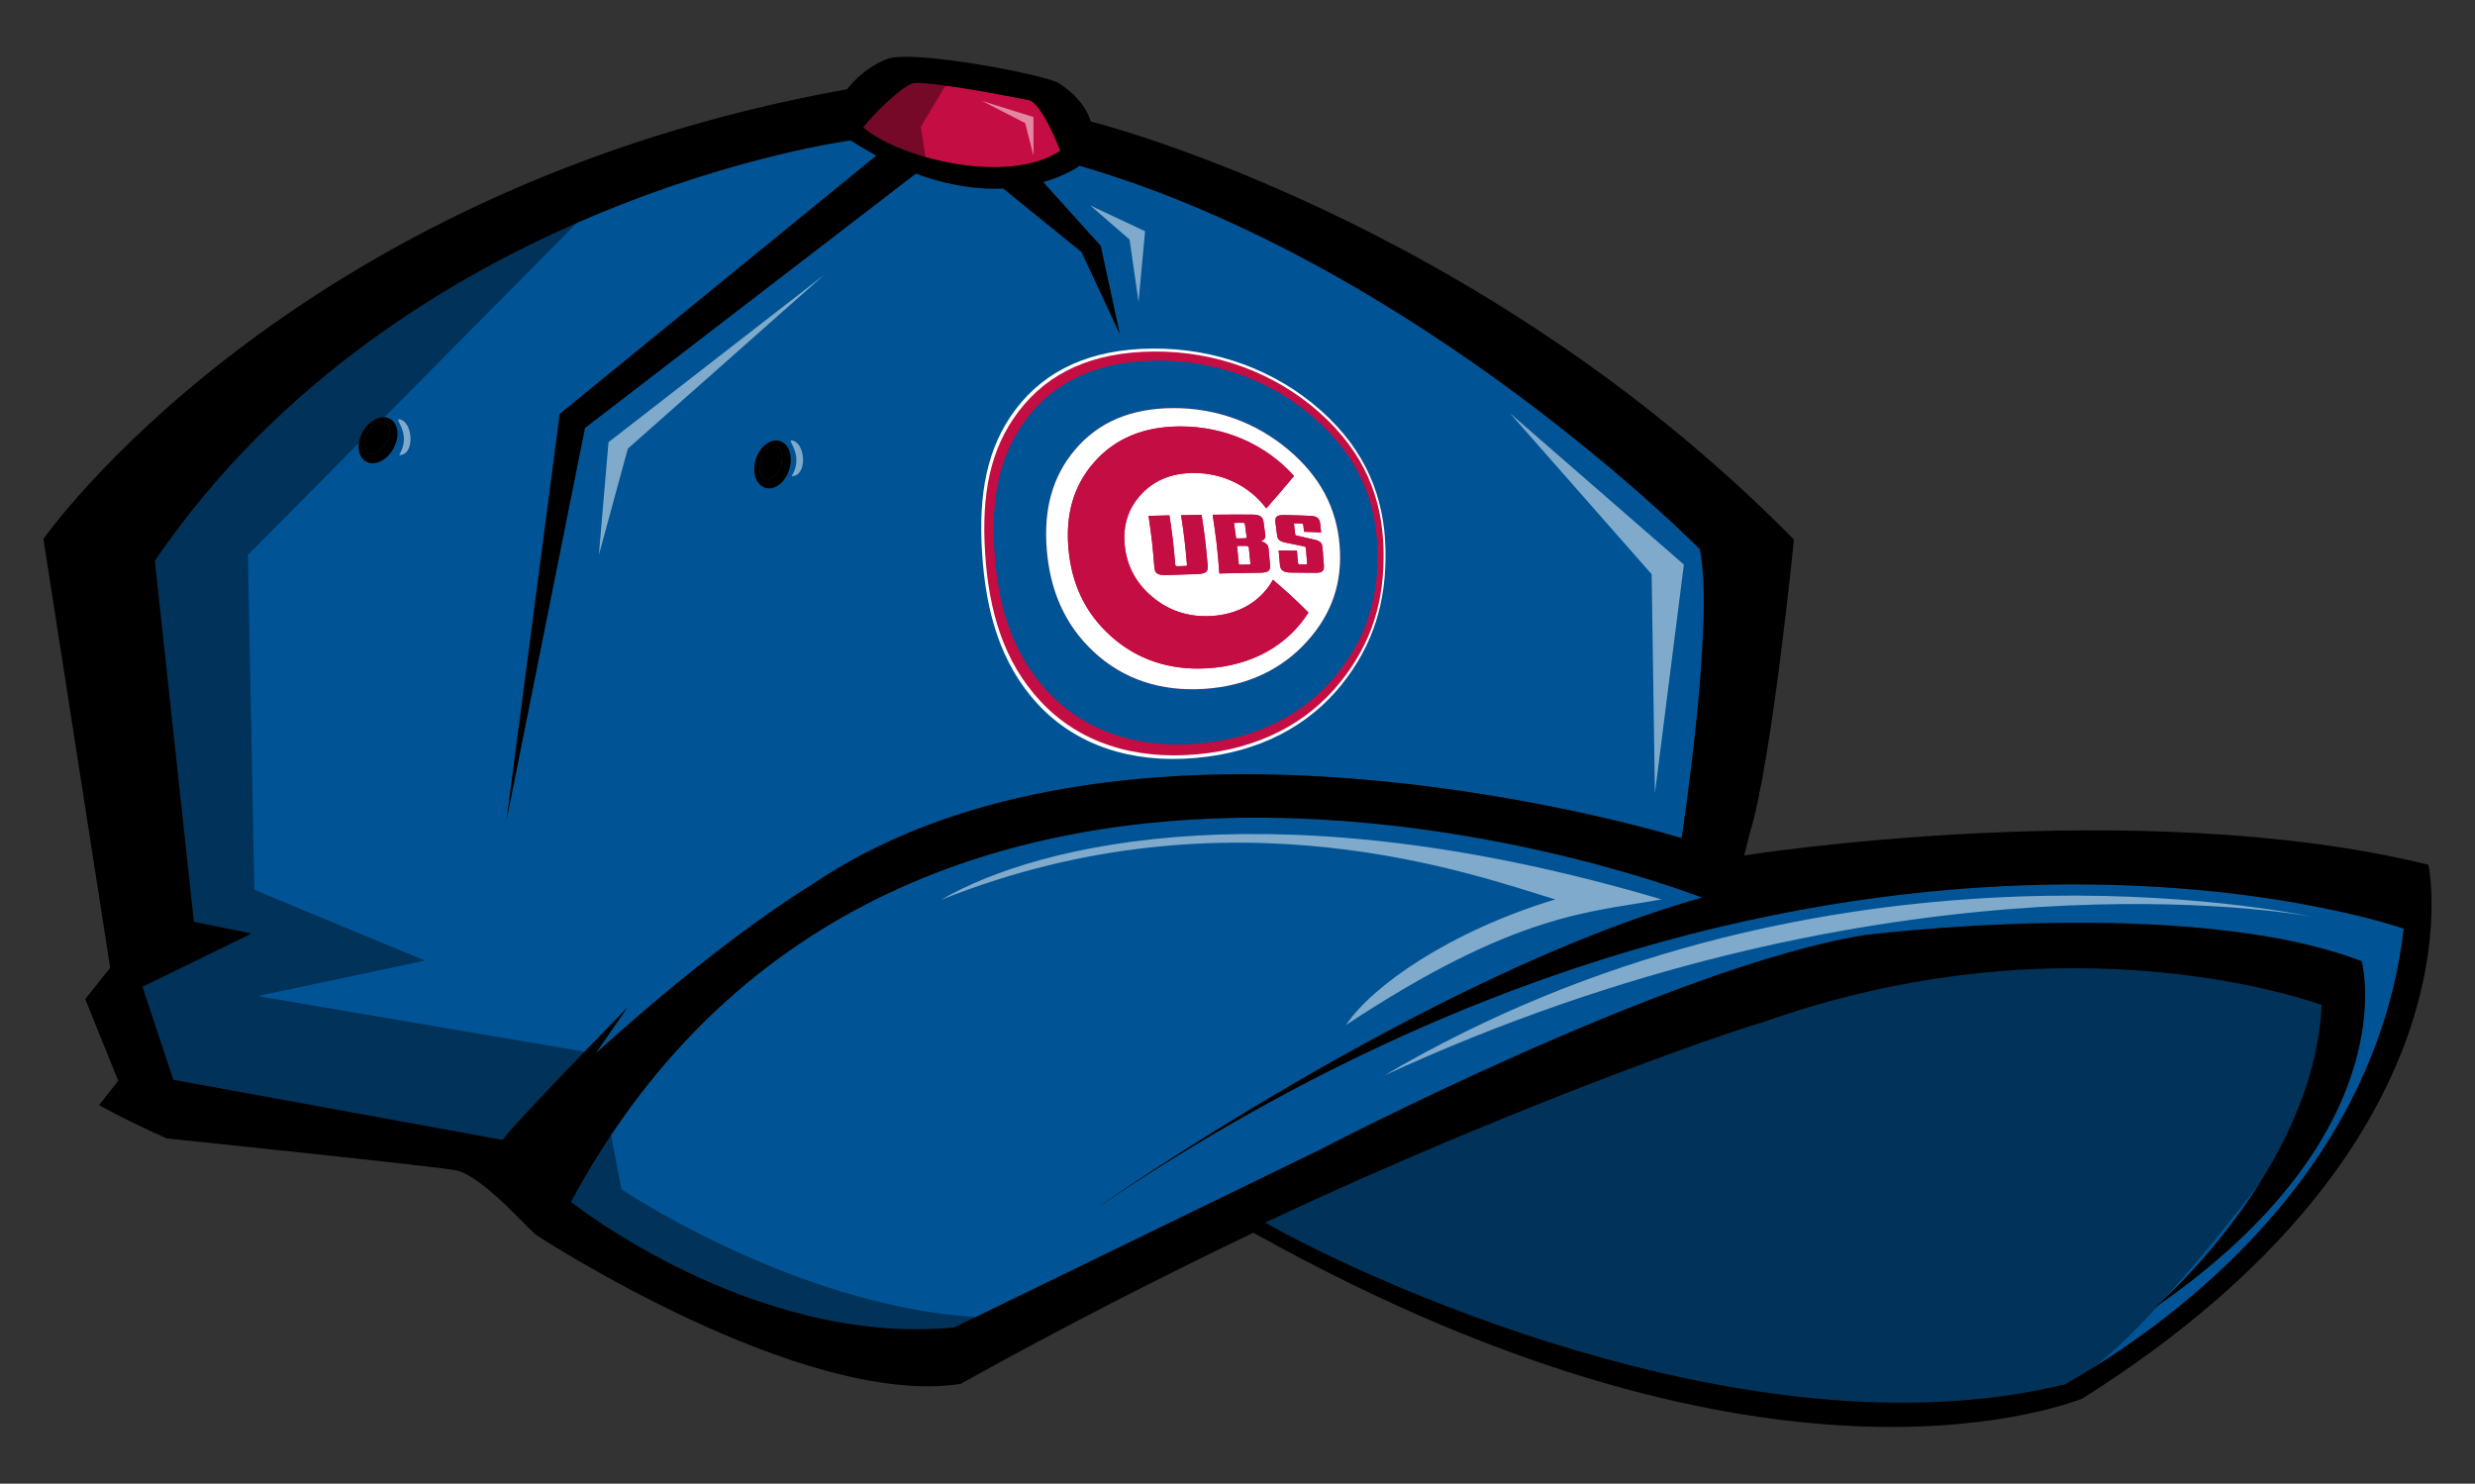<?xml version="1.0" encoding="utf-8"?>
<!-- Generator: Adobe Illustrator 17.0.0, SVG Export Plug-In . SVG Version: 6.00 Build 0)  -->
<!DOCTYPE svg PUBLIC "-//W3C//DTD SVG 1.1//EN" "http://www.w3.org/Graphics/SVG/1.1/DTD/svg11.dtd">
<svg version="1.1" id="Layer_1" xmlns="http://www.w3.org/2000/svg" xmlns:xlink="http://www.w3.org/1999/xlink" x="0px" y="0px"
	 width="57px" height="34.17px" viewBox="0 0 57 34.17" style="enable-background:new 0 0 57 34.17;" xml:space="preserve">
<rect x="0" y="0" width="57" height="34.17" fill="#333333" stroke="none"/>
<path id="color4" style="fill:#005496;" d="M13.716,24.265c0,0,2.631-2.441,5.025-3.92c7.383-4.967,19.988-1.043,19.988-1.043
	s0.767-4.997,0.419-6.656c0,0-6.449-6.55-14.283-8.83c0,0-0.294,0.221-0.839,0.377l1.326,1.471l0.436,2.022l-0.88-1.883
	l-1.803-1.462c-0.555,0.025-1.232-0.055-2.011-0.344l-7.621,5.858l-1.807,9.034l1.226-9.357l7.292-5.949
	c-0.192-0.104-0.389-0.22-0.591-0.351c0,0-10.349,1.359-16.027,9.682l0.899,8.314L5.788,21.5L3.28,22.726l0.713,2.143l7.584,1.385
	c0.215-0.332,2.873-3.05,2.873-3.05L13.716,24.265z M9.058,10.334c-0.113,0.204-0.299,0.336-0.474,0.336
	c-0.055,0-0.105-0.013-0.151-0.038c-0.197-0.109-0.231-0.411-0.078-0.687C8.503,9.677,8.788,9.54,8.979,9.646
	C9.177,9.756,9.211,10.058,9.058,10.334z M17.408,10.575c0.092-0.292,0.343-0.483,0.552-0.417c0.215,0.067,0.309,0.357,0.215,0.658
	c-0.07,0.223-0.226,0.389-0.397,0.424c-0.054,0.011-0.106,0.008-0.155-0.007C17.407,11.165,17.314,10.876,17.408,10.575z"/>
<path id="color3" d="M8.891,10.199c-0.103,0.185-0.296,0.298-0.41,0.236c-0.115-0.064-0.123-0.28-0.016-0.472
	C8.548,9.813,8.686,9.709,8.8,9.709c0.027,0,0.052,0.006,0.074,0.018C8.99,9.791,8.997,10.007,8.891,10.199z M17.873,10.258
	c-0.024-0.007-0.049-0.008-0.076-0.003c-0.112,0.023-0.226,0.153-0.278,0.316c-0.066,0.209-0.015,0.42,0.111,0.459
	c0.124,0.039,0.29-0.111,0.354-0.313C18.05,10.508,17.999,10.298,17.873,10.258z"/>
<path id="color2" style="fill:#005496;" d="M25.191,27.867c0,0,7.708-5.425,14.008-7.193c0,0-18.366-7.246-26.052,7.007
	c0,0,4.186,3.342,8.829,2.893l8.436-4.101c0,0,8.062-4.209,12.521-4.935c0,0,7.446-0.941,11.457,0.602c0,0,1.076,3.955-4.769,7.98
	c0,0,3.665-3.142,3.849-6.973c0,0-5.737-2.161-12.92,0.414c-0.029-0.026-5.145,1.654-11.415,4.596
	c1.91,1.11,11.09,5.518,18.418,3.728c2.161-1.22,7.12-4.626,7.804-10.495C55.357,21.388,41.807,16.576,25.191,27.867z"/>
<path id="color1" style="fill:#C40D42;" d="M19.88,2.933c0.208-0.283,0.948-1.012,1.182-1.023c0.516-0.023,2.223,0.314,2.633,0.396
	c0.303,0.061,0.725,1.166,0.725,1.166C23.179,4.295,20.643,3.615,19.88,2.933z"/>
<path id="outline" d="M55.927,19.915c-6.703-1.646-15.757-0.214-15.757-0.214l0.127-0.509c0.504-1.594,1.018-6.766,1.018-6.766
	c-7.313-7.431-16.196-9.628-16.196-9.628c-0.113-0.377-0.414-0.682-0.735-0.882c-0.321-0.2-3.363-0.777-3.943-0.561
	c-0.581,0.217-0.932,0.7-0.932,0.7C6.623,4.362,1,12.412,1,12.412l1.537,9.876L1.963,23.01l0.76,1.882l-0.443,0.56
	c0.507,0.28,1.029,0.53,1.562,0.767c0,0,6.39,0.661,6.684,0.739c0.624,0.165,1.63,1.343,1.832,1.491c0,0,6.102,3.991,9.766,3.422
	c2.365-1.316,4.642-2.476,6.743-3.481c12.212,6.827,19.042,3.8,19.073,3.831C57.317,26.315,55.927,19.915,55.927,19.915z
	 M21.062,1.911c0.516-0.023,2.223,0.314,2.633,0.396c0.303,0.061,0.725,1.166,0.725,1.166c-1.241,0.823-3.777,0.142-4.54-0.539
	C20.088,2.65,20.828,1.921,21.062,1.911z M11.576,26.254l-7.584-1.385L3.28,22.726L5.788,21.5l-1.324-0.271l-0.899-8.314
	c5.678-8.323,16.027-9.682,16.027-9.682c0.202,0.131,0.399,0.247,0.591,0.351l-7.292,5.949l-1.226,9.357l1.807-9.034l7.621-5.858
	c0.779,0.289,1.456,0.369,2.011,0.344l1.803,1.462l0.88,1.883l-0.436-2.022l-1.326-1.471c0.544-0.157,0.839-0.377,0.839-0.377
	c7.834,2.28,14.283,8.83,14.283,8.83c0.348,1.659-0.419,6.656-0.419,6.656s-12.605-3.924-19.988,1.043
	c-2.393,1.479-5.025,3.92-5.025,3.92l0.733-1.061C14.449,23.204,11.792,25.922,11.576,26.254z M47.554,31.883
	c-7.328,1.79-16.509-2.618-18.418-3.728c6.269-2.942,11.385-4.622,11.415-4.596c7.183-2.575,12.92-0.414,12.92-0.414
	c-0.184,3.831-3.849,6.973-3.849,6.973c5.844-4.025,4.769-7.98,4.769-7.98c-4.012-1.543-11.457-0.602-11.457-0.602
	c-4.459,0.726-12.521,4.935-12.521,4.935l-8.436,4.101c-4.642,0.45-8.829-2.893-8.829-2.893C20.834,13.426,39.2,20.672,39.2,20.672
	c-6.3,1.769-14.008,7.193-14.008,7.193c16.616-11.291,30.167-6.478,30.167-6.478C54.674,27.257,49.714,30.663,47.554,31.883z
	 M8.979,9.646C8.788,9.54,8.503,9.677,8.355,9.944c-0.153,0.276-0.119,0.578,0.078,0.687c0.046,0.025,0.096,0.038,0.151,0.038
	c0.175,0,0.361-0.132,0.474-0.336C9.211,10.058,9.177,9.756,8.979,9.646z M8.891,10.199c-0.103,0.185-0.296,0.298-0.41,0.236
	c-0.115-0.064-0.123-0.28-0.016-0.472C8.548,9.813,8.686,9.709,8.8,9.709c0.027,0,0.052,0.006,0.074,0.018
	C8.99,9.791,8.997,10.007,8.891,10.199z M17.623,11.233c0.049,0.015,0.102,0.018,0.155,0.007c0.171-0.035,0.327-0.201,0.397-0.424
	c0.094-0.301,0-0.59-0.215-0.658c-0.209-0.066-0.46,0.125-0.552,0.417C17.314,10.876,17.407,11.165,17.623,11.233z M17.519,10.572
	c0.052-0.163,0.166-0.293,0.278-0.316c0.027-0.005,0.052-0.004,0.076,0.003c0.126,0.04,0.177,0.25,0.111,0.459
	c-0.064,0.202-0.23,0.352-0.354,0.313C17.504,10.991,17.453,10.781,17.519,10.572z"/>
<path id="fill_4_" style="fill:#C40D42;" d="M30.383,9.497c-1.043-0.924-2.398-1.41-3.805-1.401S24.151,8.574,23.47,9.46
	c-0.681,0.885-0.866,1.949-0.783,3.264c0.084,1.314,0.407,2.5,1.286,3.437c0.88,0.938,2.134,1.339,3.578,1.213
	c1.444-0.126,2.551-0.722,3.302-1.646c0.75-0.924,1.038-1.905,1.01-3.077C31.836,11.479,31.426,10.421,30.383,9.497z"/>
<path id="fill_3_" style="fill:#FFFFFF;" d="M27.547,17.455L27.547,17.455c-0.006,0.001-0.01,0.001-0.016,0.001
	c-1.461,0.129-2.74-0.284-3.623-1.232c-0.884-0.95-1.207-2.168-1.291-3.497c-0.084-1.33,0.101-2.42,0.785-3.314
	c0.682-0.893,1.721-1.376,3.143-1.385c0.006,0,0.009,0,0.014,0c1.421-0.009,2.809,0.49,3.86,1.425
	c1.053,0.937,1.465,2.022,1.489,3.206c0.024,1.183-0.268,2.186-1.021,3.121C30.134,16.713,29.006,17.326,27.547,17.455
	L27.547,17.455z M27.565,17.292c0.003,0,0.005,0,0.008-0.001c1.41-0.121,2.508-0.71,3.247-1.614c0.741-0.905,1.03-1.882,0.998-3.032
	c-0.032-1.151-0.447-2.201-1.471-3.104c-1.022-0.902-2.36-1.383-3.736-1.376c-0.006,0-0.009,0-0.014,0
	c-1.376,0.008-2.388,0.474-3.059,1.341c-0.672,0.868-0.863,1.927-0.78,3.214c0.083,1.288,0.413,2.462,1.281,3.378
	c0.867,0.915,2.106,1.315,3.517,1.194C27.56,17.293,27.562,17.293,27.565,17.292L27.565,17.292z"/>
<path id="fill_2_" style="fill:#005496;" d="M30.275,9.629c-0.999-0.875-2.283-1.334-3.621-1.327
	c-1.338,0.007-2.318,0.452-2.982,1.297c-0.663,0.846-0.856,1.864-0.773,3.115s0.414,2.373,1.269,3.261
	c0.855,0.888,2.048,1.271,3.42,1.156c1.372-0.114,2.434-0.674,3.164-1.554s1.013-1.822,0.973-2.945
	C31.686,11.511,31.274,10.504,30.275,9.629z M30.101,14.772c-0.582,0.645-1.379,1.029-2.372,1.093s-1.862-0.22-2.542-0.856
	c-0.683-0.639-1.005-1.439-1.079-2.351c-0.074-0.911,0.119-1.675,0.655-2.305c0.535-0.629,1.281-0.951,2.257-0.954
	c0.977-0.003,1.889,0.322,2.639,0.949c0.752,0.628,1.124,1.365,1.192,2.21C30.919,13.403,30.685,14.125,30.101,14.772z"/>
<path id="fill_1_" style="fill:#FFFFFF;" d="M29.659,10.348c-0.75-0.626-1.661-0.951-2.639-0.949
	c-0.977,0.003-1.723,0.325-2.257,0.954c-0.536,0.631-0.729,1.394-0.655,2.305c0.074,0.912,0.395,1.712,1.079,2.351
	c0.681,0.636,1.55,0.92,2.542,0.856c0.993-0.064,1.79-0.448,2.372-1.093c0.584-0.648,0.818-1.369,0.75-2.215
	C30.783,11.713,30.411,10.976,29.659,10.348z M27.798,15.391c-0.855,0.049-1.607-0.196-2.214-0.741s-0.907-1.227-0.976-2.013
	c-0.069-0.785,0.112-1.447,0.592-1.992c0.481-0.546,1.136-0.822,1.98-0.824c1.014-0.002,1.962,0.406,2.623,1.141
	c-0.244,0.291-0.371,0.44-0.64,0.746c-0.39-0.52-1.009-0.819-1.68-0.815c-0.5,0.003-0.9,0.166-1.202,0.493
	c-0.303,0.327-0.425,0.721-0.377,1.182c0.048,0.462,0.253,0.857,0.63,1.175c0.378,0.318,0.822,0.467,1.326,0.446
	c0.654-0.026,1.177-0.332,1.457-0.837c0.35,0.302,0.516,0.453,0.818,0.755C29.651,14.864,28.834,15.331,27.798,15.391z
	 M29.158,12.522c0.034,0.028,0.053,0.062,0.055,0.103c0.016,0.153,0.023,0.23,0.036,0.384c0.003,0.028,0.002,0.052-0.003,0.079
	c-0.004,0.019-0.012,0.036-0.025,0.052c-0.021,0.019-0.044,0.031-0.073,0.037c-0.041,0.009-0.077,0.014-0.12,0.013
	c-0.367,0.004-0.558,0.008-0.946,0.018c-0.041-0.548-0.072-0.818-0.155-1.353c0.37-0.004,0.553-0.004,0.907-0.003
	c0.045,0,0.083,0.004,0.127,0.013c0.03,0.006,0.055,0.017,0.08,0.036c0.017,0.015,0.03,0.031,0.038,0.051
	c0.012,0.026,0.018,0.049,0.021,0.076c0.017,0.122,0.025,0.183,0.04,0.305c0.005,0.032-0.004,0.06-0.025,0.083
	c-0.023,0.025-0.05,0.041-0.085,0.05C29.079,12.473,29.119,12.492,29.158,12.522z M27.077,13.03c0.004,0.005,0.01,0.008,0.016,0.009
	c0.009,0.002,0.018,0.001,0.027,0.001c0.071-0.002,0.106-0.003,0.177-0.005c0.011,0,0.02-0.001,0.028-0.006
	c0.007-0.004,0.011-0.009,0.012-0.017c-0.001-0.008-0.001-0.012-0.002-0.02c-0.039-0.456-0.066-0.681-0.134-1.126
	c0.19-0.004,0.284-0.005,0.472-0.008c0.072,0.465,0.1,0.699,0.14,1.174c0.003,0.029,0.002,0.053-0.004,0.081
	c-0.004,0.02-0.013,0.037-0.027,0.053c-0.023,0.02-0.047,0.032-0.079,0.039c-0.046,0.01-0.086,0.015-0.133,0.016
	c-0.281,0.008-0.424,0.013-0.71,0.023c-0.048,0.002-0.088,0-0.136-0.008c-0.032-0.005-0.058-0.016-0.084-0.034
	c-0.018-0.015-0.03-0.031-0.037-0.052c-0.011-0.028-0.016-0.053-0.018-0.082c-0.037-0.481-0.064-0.718-0.134-1.187
	c0.193-0.005,0.289-0.008,0.481-0.012c0.068,0.447,0.095,0.672,0.133,1.129C27.066,13.011,27.069,13.021,27.077,13.03z
	 M30.012,12.083c-0.001-0.005-0.003-0.009-0.006-0.014c-0.001-0.002-0.002-0.003-0.004-0.005c-0.002-0.002-0.004-0.003-0.007-0.004
	c-0.007-0.002-0.014-0.004-0.021-0.003c-0.053-0.002-0.079-0.002-0.133-0.004c-0.01-0.001-0.018,0-0.026,0.001
	c-0.004,0.001-0.009,0.002-0.011,0.006c-0.003,0.004-0.003,0.008-0.003,0.012c0,0.006,0.001,0.012,0.002,0.02
	c0.011,0.082,0.016,0.123,0.025,0.205c0.001,0.006,0.001,0.01,0.002,0.016c0,0.002,0.001,0.004,0.002,0.006
	c0.001,0.001,0.002,0.003,0.004,0.005c0.001,0.001,0.002,0.002,0.004,0.003c0.002,0.001,0.004,0.002,0.006,0.003
	c0.008,0.002,0.012,0.003,0.019,0.006c0.174,0.038,0.259,0.057,0.424,0.097c0.033,0.007,0.061,0.018,0.091,0.035
	c0.023,0.012,0.039,0.028,0.053,0.05c0.004,0.007,0.007,0.012,0.009,0.02c0.003,0.01,0.006,0.019,0.008,0.029
	c0.006,0.03,0.009,0.055,0.011,0.084c0.013,0.147,0.018,0.221,0.028,0.37c0.002,0.027,0.001,0.051-0.003,0.077
	c-0.004,0.019-0.011,0.035-0.024,0.05c-0.018,0.018-0.037,0.029-0.062,0.034c-0.037,0.008-0.068,0.011-0.107,0.01
	c-0.213-0.003-0.324-0.004-0.553-0.005c-0.043,0.001-0.079-0.003-0.121-0.012c-0.03-0.006-0.055-0.017-0.081-0.036
	c-0.019-0.015-0.032-0.031-0.042-0.053c-0.011-0.026-0.017-0.049-0.018-0.077c-0.011-0.133-0.017-0.199-0.03-0.331
	c0.171,0.001,0.256,0.002,0.42,0.004c0.011,0.111,0.015,0.166,0.024,0.277c0,0.011,0.003,0.02,0.01,0.029
	c0.004,0.005,0.008,0.008,0.013,0.009c0.008,0.002,0.015,0.002,0.023,0.002c0.055,0,0.081,0.001,0.133,0.001
	c0.008,0.001,0.015,0,0.022-0.004c0.006-0.004,0.009-0.009,0.011-0.016c-0.001-0.008-0.001-0.012-0.001-0.02
	c-0.01-0.133-0.016-0.199-0.028-0.332c0-0.011-0.005-0.021-0.012-0.03c-0.008-0.007-0.016-0.012-0.027-0.014
	c-0.167-0.036-0.252-0.053-0.427-0.087c-0.03-0.006-0.056-0.013-0.086-0.025c-0.021-0.007-0.039-0.017-0.057-0.031
	c-0.016-0.014-0.027-0.029-0.036-0.046c-0.011-0.024-0.016-0.044-0.018-0.069c-0.014-0.119-0.022-0.178-0.038-0.296
	c-0.004-0.027-0.004-0.05,0-0.075c0.003-0.02,0.01-0.036,0.023-0.05c0.018-0.018,0.04-0.029,0.066-0.034
	c0.04-0.008,0.076-0.011,0.118-0.009c0.242,0.005,0.361,0.009,0.589,0.018c0.04,0.001,0.073,0.006,0.113,0.016
	c0.027,0.007,0.048,0.019,0.07,0.038c0.015,0.015,0.026,0.031,0.034,0.051c0.01,0.025,0.015,0.048,0.018,0.074
	c0.01,0.08,0.014,0.121,0.023,0.201c-0.153-0.006-0.231-0.009-0.392-0.014c-0.007-0.06-0.011-0.089-0.018-0.149
	C30.014,12.093,30.014,12.088,30.012,12.083z M28.755,12.594c0.004,0.007,0.006,0.015,0.007,0.023
	c0.001,0.008,0.001,0.012,0.002,0.02c0.014,0.129,0.02,0.194,0.032,0.324c0.001,0.01,0.001,0.019,0,0.029
	c-0.001,0.002-0.002,0.003-0.004,0.005c-0.003,0.002-0.005,0.003-0.007,0.004c-0.007,0.003-0.016,0.003-0.024,0.003
	c-0.091,0.001-0.137,0.002-0.229,0.003c-0.015-0.173-0.024-0.26-0.043-0.432c0.068-0.001,0.102-0.001,0.17-0.002
	c0.021,0.001,0.032,0.001,0.053,0.002c0.006,0.001,0.011,0.001,0.018,0.003c0.004,0.001,0.008,0.001,0.012,0.004
	C28.747,12.584,28.751,12.588,28.755,12.594z M28.643,12.399c-0.07,0-0.105,0.001-0.176,0.001c-0.018-0.144-0.027-0.216-0.048-0.359
	c0.083,0,0.125-0.001,0.208-0.001c0.007-0.001,0.014,0.001,0.021,0.002c0.006,0.001,0.01,0.003,0.014,0.007
	c0.006,0.011,0.009,0.021,0.01,0.032c0.015,0.105,0.022,0.157,0.035,0.263c0.002,0.011,0.002,0.02,0.002,0.03
	c0,0.004-0.001,0.007-0.002,0.01c0,0.002-0.001,0.004-0.003,0.005c-0.002,0.002-0.004,0.003-0.007,0.004
	c-0.004,0.002-0.008,0.003-0.012,0.003C28.672,12.397,28.658,12.399,28.643,12.399z"/>
<path id="fill" style="fill:#C40D42;" d="M30.383,9.497c-1.043-0.924-2.398-1.41-3.805-1.401S24.151,8.574,23.47,9.46
	c-0.681,0.885-0.866,1.949-0.783,3.264c0.084,1.314,0.407,2.5,1.286,3.437c0.88,0.938,2.134,1.339,3.578,1.213
	c1.444-0.126,2.551-0.722,3.302-1.646c0.75-0.924,1.038-1.905,1.01-3.077C31.836,11.479,31.426,10.421,30.383,9.497z M30.753,15.577
	c-0.731,0.88-1.792,1.44-3.164,1.554s-2.564-0.268-3.42-1.156c-0.855-0.888-1.186-2.01-1.269-3.261
	c-0.083-1.251,0.11-2.269,0.773-3.115s1.643-1.29,2.982-1.297c1.338-0.007,2.622,0.452,3.621,1.327s1.411,1.882,1.451,3.004
	C31.765,13.755,31.483,14.697,30.753,15.577z M29.316,13.352c0.35,0.302,0.516,0.453,0.818,0.755
	c-0.483,0.757-1.3,1.225-2.337,1.284c-0.855,0.049-1.607-0.196-2.214-0.741s-0.907-1.227-0.976-2.013
	c-0.069-0.785,0.112-1.447,0.592-1.992c0.481-0.546,1.136-0.822,1.98-0.824c1.014-0.002,1.962,0.406,2.623,1.141
	c-0.244,0.291-0.371,0.44-0.64,0.746c-0.39-0.52-1.009-0.819-1.68-0.815c-0.5,0.003-0.9,0.166-1.202,0.493
	c-0.303,0.327-0.425,0.721-0.377,1.182c0.048,0.462,0.253,0.857,0.63,1.175c0.378,0.318,0.822,0.467,1.326,0.446
	C28.513,14.163,29.036,13.857,29.316,13.352z M26.933,11.871c0.068,0.447,0.095,0.672,0.133,1.129c0,0.011,0.003,0.02,0.012,0.03
	c0.004,0.005,0.01,0.008,0.016,0.009c0.009,0.002,0.018,0.001,0.027,0.001c0.071-0.002,0.106-0.003,0.177-0.005
	c0.011,0,0.02-0.001,0.028-0.006c0.007-0.004,0.011-0.009,0.012-0.017c-0.001-0.008-0.001-0.012-0.002-0.02
	c-0.039-0.456-0.066-0.681-0.134-1.126c0.19-0.004,0.284-0.005,0.472-0.008c0.072,0.465,0.1,0.699,0.14,1.174
	c0.003,0.029,0.002,0.053-0.004,0.081c-0.004,0.02-0.013,0.037-0.027,0.053c-0.023,0.02-0.047,0.032-0.079,0.039
	c-0.046,0.01-0.086,0.015-0.133,0.016c-0.281,0.008-0.424,0.013-0.71,0.023c-0.048,0.002-0.088,0-0.136-0.008
	c-0.032-0.005-0.058-0.016-0.084-0.034c-0.018-0.015-0.03-0.031-0.037-0.052c-0.011-0.028-0.016-0.053-0.018-0.082
	c-0.037-0.481-0.064-0.718-0.134-1.187C26.645,11.878,26.741,11.876,26.933,11.871z M29.141,12.332
	c-0.015-0.122-0.023-0.183-0.04-0.305c-0.003-0.027-0.009-0.05-0.021-0.076c-0.008-0.02-0.021-0.036-0.038-0.051
	c-0.025-0.019-0.05-0.03-0.08-0.036c-0.045-0.009-0.082-0.013-0.127-0.013c-0.355-0.002-0.537-0.001-0.907,0.003
	c0.083,0.535,0.114,0.805,0.155,1.353c0.388-0.01,0.578-0.013,0.946-0.018c0.043,0,0.08-0.004,0.12-0.013
	c0.029-0.006,0.052-0.018,0.073-0.037c0.013-0.015,0.021-0.032,0.025-0.052c0.005-0.027,0.006-0.051,0.003-0.079
	c-0.013-0.154-0.02-0.231-0.036-0.384c-0.002-0.04-0.021-0.075-0.055-0.103c-0.039-0.03-0.079-0.049-0.127-0.056
	c0.035-0.009,0.062-0.025,0.085-0.05C29.137,12.392,29.146,12.365,29.141,12.332z M28.42,12.041c0.083,0,0.125-0.001,0.208-0.001
	c0.007-0.001,0.014,0.001,0.021,0.002c0.006,0.001,0.01,0.003,0.014,0.007c0.006,0.011,0.009,0.021,0.01,0.032
	c0.015,0.105,0.022,0.157,0.035,0.263c0.002,0.011,0.002,0.02,0.002,0.03c0,0.004-0.001,0.007-0.002,0.01
	c0,0.002-0.001,0.004-0.003,0.005c-0.002,0.002-0.004,0.003-0.007,0.004c-0.004,0.002-0.008,0.003-0.012,0.003
	c-0.014,0.001-0.027,0.003-0.042,0.002c-0.07,0-0.105,0.001-0.176,0.001C28.45,12.256,28.44,12.184,28.42,12.041z M28.764,12.637
	c0.014,0.129,0.02,0.194,0.032,0.324c0.001,0.01,0.001,0.019,0,0.029c-0.001,0.002-0.002,0.003-0.004,0.005
	c-0.003,0.002-0.005,0.003-0.007,0.004c-0.007,0.003-0.016,0.003-0.024,0.003c-0.091,0.001-0.137,0.002-0.229,0.003
	c-0.015-0.173-0.024-0.26-0.043-0.432c0.068-0.001,0.102-0.001,0.17-0.002c0.021,0.001,0.032,0.001,0.053,0.002
	c0.006,0.001,0.011,0.001,0.018,0.003c0.004,0.001,0.008,0.001,0.012,0.004c0.006,0.003,0.011,0.008,0.014,0.014
	c0.004,0.007,0.006,0.015,0.007,0.023C28.763,12.625,28.763,12.629,28.764,12.637z M30.384,11.986
	c0.01,0.025,0.015,0.048,0.018,0.074c0.01,0.08,0.014,0.121,0.023,0.201c-0.153-0.006-0.231-0.009-0.392-0.014
	c-0.007-0.06-0.011-0.089-0.018-0.149c-0.001-0.006-0.001-0.01-0.003-0.016c-0.001-0.005-0.003-0.009-0.006-0.014
	c-0.001-0.002-0.002-0.003-0.004-0.005c-0.002-0.002-0.004-0.003-0.007-0.004c-0.007-0.002-0.014-0.004-0.021-0.003
	c-0.053-0.002-0.079-0.002-0.133-0.004c-0.01-0.001-0.018,0-0.026,0.001c-0.004,0.001-0.009,0.002-0.011,0.006
	c-0.003,0.004-0.003,0.008-0.003,0.012c0,0.006,0.001,0.012,0.002,0.02c0.011,0.082,0.016,0.123,0.025,0.205
	c0.001,0.006,0.001,0.01,0.002,0.016c0,0.002,0.001,0.004,0.002,0.006c0.001,0.001,0.002,0.003,0.004,0.005
	c0.001,0.001,0.002,0.002,0.004,0.003c0.002,0.001,0.004,0.002,0.006,0.003c0.008,0.002,0.012,0.003,0.019,0.006
	c0.174,0.038,0.259,0.057,0.424,0.097c0.033,0.007,0.061,0.018,0.091,0.035c0.023,0.012,0.039,0.028,0.053,0.05
	c0.004,0.007,0.007,0.012,0.009,0.02c0.003,0.01,0.006,0.019,0.008,0.029c0.006,0.03,0.009,0.055,0.011,0.084
	c0.013,0.147,0.018,0.221,0.028,0.37c0.002,0.027,0.001,0.051-0.003,0.077c-0.004,0.019-0.011,0.035-0.024,0.05
	c-0.018,0.018-0.037,0.029-0.062,0.034c-0.037,0.008-0.068,0.011-0.107,0.01c-0.213-0.003-0.324-0.004-0.553-0.005
	c-0.043,0.001-0.079-0.003-0.121-0.012c-0.03-0.006-0.055-0.017-0.081-0.036c-0.019-0.015-0.032-0.031-0.042-0.053
	c-0.011-0.026-0.017-0.049-0.018-0.077c-0.011-0.133-0.017-0.199-0.03-0.331c0.171,0.001,0.256,0.002,0.42,0.004
	c0.011,0.111,0.015,0.166,0.024,0.277c0,0.011,0.003,0.02,0.01,0.029c0.004,0.005,0.008,0.008,0.013,0.009
	c0.008,0.002,0.015,0.002,0.023,0.002C29.993,12.999,30.019,13,30.071,13c0.008,0.001,0.015,0,0.022-0.004
	c0.006-0.004,0.009-0.009,0.011-0.016c-0.001-0.008-0.001-0.012-0.001-0.02c-0.01-0.133-0.016-0.199-0.028-0.332
	c0-0.011-0.005-0.021-0.012-0.03c-0.008-0.007-0.016-0.012-0.027-0.014c-0.167-0.036-0.252-0.053-0.427-0.087
	c-0.03-0.006-0.056-0.013-0.086-0.025c-0.021-0.007-0.039-0.017-0.057-0.031c-0.016-0.014-0.027-0.029-0.036-0.046
	c-0.011-0.024-0.016-0.044-0.018-0.069c-0.014-0.119-0.022-0.178-0.038-0.296c-0.004-0.027-0.004-0.05,0-0.075
	c0.003-0.02,0.01-0.036,0.023-0.05c0.018-0.018,0.04-0.029,0.066-0.034c0.04-0.008,0.076-0.011,0.118-0.009
	c0.242,0.005,0.361,0.009,0.589,0.018c0.04,0.001,0.073,0.006,0.113,0.016c0.027,0.007,0.048,0.019,0.07,0.038
	C30.366,11.95,30.377,11.966,30.384,11.986z"/>
<path id="shadow" style="opacity:0.4;enable-background:new    ;" d="M54.054,23.31l-0.519,1.928c0,0-4.25,6.023-5.981,6.645
	c0,0-6.281,2.622-18.687-3.494c-0.913,0.261-6.993,3.152-6.993,3.152l-5.932-1.557l-3.337-2.373l-1.334-0.89l-5.339-1.186
	l-2.225-0.222L3.04,23.162l0.148-1.631l-0.371-4.894l-0.37-4.449l1.705-2.002l9.565-5.487L5.71,12.78l0.148,7.712l3.93,1.632
	L5.933,22.94l7.783,1.325l0.595,3.124c0,0,5.19,3.485,9.861,2.891c0.475-0.148,2.389-1.305,4.726-2.427
	c3.501-1.681,7.731-3.504,7.731-3.504l5.338-1.928l8.527-0.297l2.892,0.519L54.054,23.31z M21.355,3.882l-0.148-0.964l0.667-1.112
	l-1.335-0.223l-0.964,1.186l0.89,0.89L21.355,3.882z"/>
<path id="highlight" style="opacity:0.5;fill:#FFFFFF;enable-background:new    ;" d="M38.038,13.225l-3.262-3.708l4.004,3.485
	l-0.667,5.265L38.038,13.225z M31,23.605c3.93-2.595,5.635-2.594,7.266-2.891c-8.75-2.595-14.294-1.326-16.593,0.009
	c6.673-2.67,12.376-0.538,14.145-0.009C33.372,21.455,31.592,22.716,31,23.605z M13.792,12.78l0.667-2.447l4.523-4.005l-4.968,3.856
	L13.792,12.78z M26.221,6.952l0.15-1.626l-1.26-0.593l0.903,0.783L26.221,6.952z M23.801,3.585v-0.89l-1.186-0.371l0.996,0.512
	L23.801,3.585z M9.219,9.661C9.022,9.607,9.51,9.966,9.192,10.479C9.552,10.493,9.524,9.744,9.219,9.661z M18.259,10.147
	c-0.197-0.054,0.291,0.305-0.028,0.818C18.592,10.979,18.564,10.23,18.259,10.147z M31.878,24.77
	c11.085-5.108,20.111-3.886,21.347-3.661C51.908,20.843,41.64,19.021,31.878,24.77z M53.225,21.11
	c0.093,0.019,0.143,0.03,0.143,0.03C53.359,21.137,53.31,21.126,53.225,21.11z"/>
</svg>

